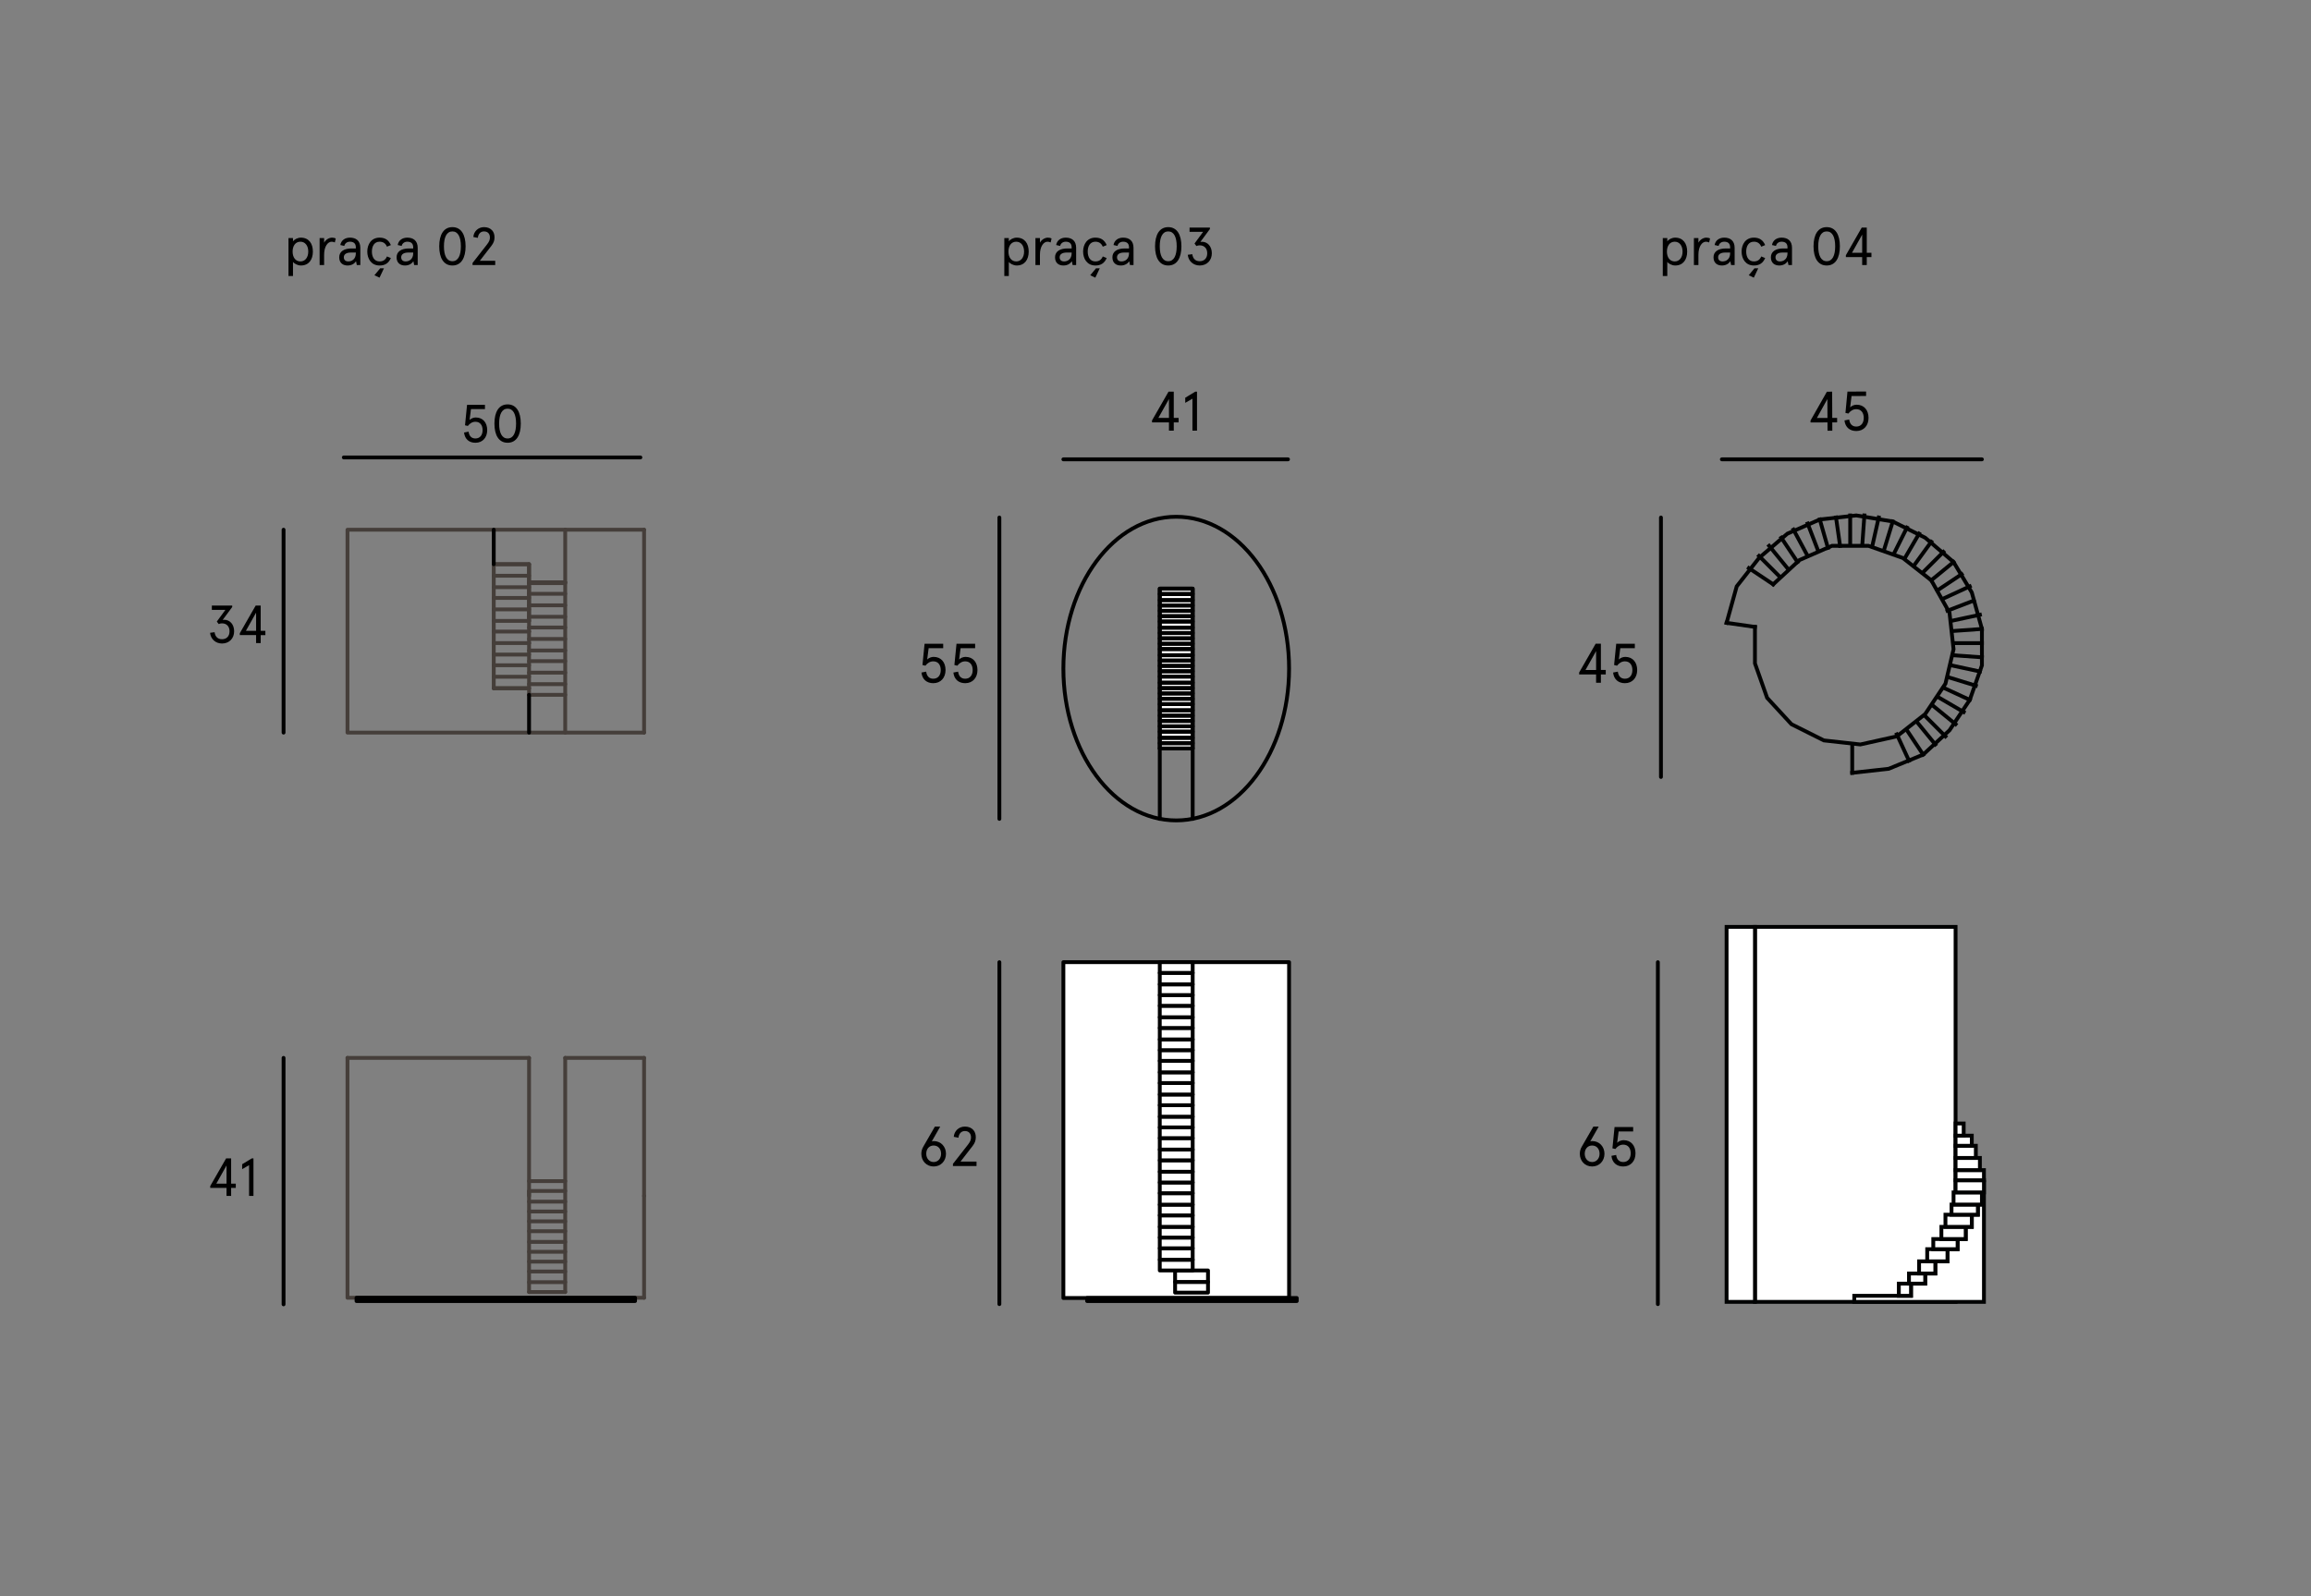 <?xml version="1.0" encoding="utf-8"?>
<!-- Generator: Adobe Illustrator 16.0.0, SVG Export Plug-In . SVG Version: 6.00 Build 0)  -->
<!DOCTYPE svg PUBLIC "-//W3C//DTD SVG 1.1//EN" "http://www.w3.org/Graphics/SVG/1.1/DTD/svg11.dtd">
<svg version="1.1" id="Camada_1" xmlns="http://www.w3.org/2000/svg" xmlns:xlink="http://www.w3.org/1999/xlink" x="0px" y="0px"
	 width="604px" height="417.334px" viewBox="0 0 604 417.334" enable-background="new 0 0 604 417.334" xml:space="preserve">
<rect x="0" y="0" width="604" height="417.334" fill="#808080" stroke="none"/>
<path fill="none" stroke="#000000" stroke-linecap="round" stroke-linejoin="round" d="M336.911,174.789
	c0,21.921-13.204,39.693-29.494,39.693c-16.289,0-29.495-17.772-29.495-39.693c0-21.922,13.206-39.693,29.495-39.693
	C323.707,135.096,336.911,152.867,336.911,174.789"/>
<line fill="none" stroke="#000000" stroke-linecap="round" stroke-linejoin="round" x1="311.718" y1="195.686" x2="311.718" y2="214.083"/>
<line fill="none" stroke="#000000" stroke-linecap="round" stroke-linejoin="round" x1="303.118" y1="195.686" x2="303.118" y2="214.083"/>
<polyline fill="#FFFFFF" points="311.718,195.686 311.718,153.892 303.118,153.892 303.118,195.686 311.718,195.686 "/>
<polyline fill="none" stroke="#000000" stroke-linecap="round" stroke-linejoin="round" points="311.718,195.686 311.718,153.892 
	303.118,153.892 303.118,195.686 311.718,195.686 "/>
<polyline fill="none" stroke="#000000" stroke-linecap="round" stroke-linejoin="round" points="311.718,195.686 311.718,194.286 
	303.118,194.286 303.118,195.686 311.718,195.686 "/>
<polyline fill="none" stroke="#000000" stroke-linecap="round" stroke-linejoin="round" points="311.718,194.286 311.718,192.886 
	303.118,192.886 303.118,194.286 311.718,194.286 "/>
<polyline fill="none" stroke="#000000" stroke-linecap="round" stroke-linejoin="round" points="311.718,192.886 311.718,191.285 
	303.118,191.285 303.118,192.886 311.718,192.886 "/>
<polyline fill="none" stroke="#000000" stroke-linecap="round" stroke-linejoin="round" points="311.718,191.285 311.718,189.886 
	303.118,189.886 303.118,191.285 311.718,191.285 "/>
<polyline fill="none" stroke="#000000" stroke-linecap="round" stroke-linejoin="round" points="311.718,189.886 311.718,188.486 
	303.118,188.486 303.118,189.886 311.718,189.886 "/>
<polyline fill="none" stroke="#000000" stroke-linecap="round" stroke-linejoin="round" points="311.718,188.486 311.718,187.088 
	303.118,187.088 303.118,188.486 311.718,188.486 "/>
<polyline fill="none" stroke="#000000" stroke-linecap="round" stroke-linejoin="round" points="311.718,187.088 311.718,185.688 
	303.118,185.688 303.118,187.088 311.718,187.088 "/>
<polyline fill="none" stroke="#000000" stroke-linecap="round" stroke-linejoin="round" points="311.718,185.688 311.718,184.088 
	303.118,184.088 303.118,185.688 311.718,185.688 "/>
<polyline fill="none" stroke="#000000" stroke-linecap="round" stroke-linejoin="round" points="311.718,184.088 311.718,182.686 
	303.118,182.686 303.118,184.088 311.718,184.088 "/>
<polyline fill="none" stroke="#000000" stroke-linecap="round" stroke-linejoin="round" points="311.718,182.686 311.718,181.288 
	303.118,181.288 303.118,182.686 311.718,182.686 "/>
<polyline fill="none" stroke="#000000" stroke-linecap="round" stroke-linejoin="round" points="311.718,181.288 311.718,179.889 
	303.118,179.889 303.118,181.288 311.718,181.288 "/>
<polyline fill="none" stroke="#000000" stroke-linecap="round" stroke-linejoin="round" points="311.718,179.889 311.718,178.487 
	303.118,178.487 303.118,179.889 311.718,179.889 "/>
<polyline fill="none" stroke="#000000" stroke-linecap="round" stroke-linejoin="round" points="311.718,178.487 311.718,176.89 
	303.118,176.89 303.118,178.487 311.718,178.487 "/>
<polyline fill="none" stroke="#000000" stroke-linecap="round" stroke-linejoin="round" points="311.718,176.89 311.718,175.49 
	303.118,175.49 303.118,176.89 311.718,176.89 "/>
<polyline fill="none" stroke="#000000" stroke-linecap="round" stroke-linejoin="round" points="311.718,175.49 311.718,174.088 
	303.118,174.088 303.118,175.49 311.718,175.49 "/>
<polyline fill="none" stroke="#000000" stroke-linecap="round" stroke-linejoin="round" points="311.718,174.088 311.718,172.69 
	303.118,172.69 303.118,174.088 311.718,174.088 "/>
<polyline fill="none" stroke="#000000" stroke-linecap="round" stroke-linejoin="round" points="311.718,172.69 311.718,171.289 
	303.118,171.289 303.118,172.69 311.718,172.69 "/>
<polyline fill="none" stroke="#000000" stroke-linecap="round" stroke-linejoin="round" points="311.718,171.289 311.718,169.689 
	303.118,169.689 303.118,171.289 311.718,171.289 "/>
<polyline fill="none" stroke="#000000" stroke-linecap="round" stroke-linejoin="round" points="311.718,169.689 311.718,168.292 
	303.118,168.292 303.118,169.689 311.718,169.689 "/>
<polyline fill="none" stroke="#000000" stroke-linecap="round" stroke-linejoin="round" points="311.718,168.292 311.718,166.89 
	303.118,166.89 303.118,168.292 311.718,168.292 "/>
<polyline fill="none" stroke="#000000" stroke-linecap="round" stroke-linejoin="round" points="311.718,166.89 311.718,165.49 
	303.118,165.49 303.118,166.89 311.718,166.89 "/>
<polyline fill="none" stroke="#000000" stroke-linecap="round" stroke-linejoin="round" points="311.718,165.49 311.718,164.091 
	303.118,164.091 303.118,165.49 311.718,165.49 "/>
<polyline fill="none" stroke="#000000" stroke-linecap="round" stroke-linejoin="round" points="311.718,164.091 311.718,162.491 
	303.118,162.491 303.118,164.091 311.718,164.091 "/>
<polyline fill="none" stroke="#000000" stroke-linecap="round" stroke-linejoin="round" points="311.718,162.491 311.718,161.091 
	303.118,161.091 303.118,162.491 311.718,162.491 "/>
<polyline fill="none" stroke="#000000" stroke-linecap="round" stroke-linejoin="round" points="311.718,161.091 311.718,159.692 
	303.118,159.692 303.118,161.091 311.718,161.091 "/>
<polyline fill="none" stroke="#000000" stroke-linecap="round" stroke-linejoin="round" points="311.718,159.692 311.718,158.292 
	303.118,158.292 303.118,159.692 311.718,159.692 "/>
<polyline fill="none" stroke="#000000" stroke-linecap="round" stroke-linejoin="round" points="311.718,158.292 311.718,156.891 
	303.118,156.891 303.118,158.292 311.718,158.292 "/>
<polyline fill="none" stroke="#000000" stroke-linecap="round" stroke-linejoin="round" points="311.718,156.891 311.718,155.292 
	303.118,155.292 303.118,156.891 311.718,156.891 "/>
<polyline fill="none" stroke="#000000" stroke-linecap="round" stroke-linejoin="round" points="311.718,155.292 311.718,153.892 
	303.118,153.892 303.118,155.292 311.718,155.292 "/>
<polyline fill="#FFFFFF" points="336.911,339.335 336.911,251.544 277.922,251.544 277.922,339.335 336.911,339.335 "/>
<polyline fill="none" stroke="#000000" stroke-linecap="round" stroke-linejoin="round" points="336.911,339.335 336.911,251.544 
	277.922,251.544 277.922,339.335 336.911,339.335 "/>
<polyline fill="#FFFFFF" points="315.722,337.936 315.722,335.136 307.122,335.136 307.122,337.936 315.722,337.936 "/>
<polyline fill="none" stroke="#000000" stroke-linecap="round" stroke-linejoin="round" points="315.722,337.936 315.722,335.136 
	307.122,335.136 307.122,337.936 315.722,337.936 "/>
<polyline fill="#FFFFFF" points="315.722,335.136 315.722,332.137 307.122,332.137 307.122,335.136 315.722,335.136 "/>
<polyline fill="none" stroke="#000000" stroke-linecap="round" stroke-linejoin="round" points="315.722,335.136 315.722,332.137 
	307.122,332.137 307.122,335.136 315.722,335.136 "/>
<polyline fill="#FFFFFF" points="311.718,332.137 311.718,329.335 303.118,329.335 303.118,332.137 311.718,332.137 "/>
<polyline fill="none" stroke="#000000" stroke-linecap="round" stroke-linejoin="round" points="311.718,332.137 311.718,329.335 
	303.118,329.335 303.118,332.137 311.718,332.137 "/>
<polyline fill="#FFFFFF" points="311.718,329.335 311.718,326.335 303.118,326.335 303.118,329.335 311.718,329.335 "/>
<polyline fill="none" stroke="#000000" stroke-linecap="round" stroke-linejoin="round" points="311.718,329.335 311.718,326.335 
	303.118,326.335 303.118,329.335 311.718,329.335 "/>
<polyline fill="#FFFFFF" points="311.718,326.335 311.718,323.533 303.118,323.533 303.118,326.335 311.718,326.335 "/>
<polyline fill="none" stroke="#000000" stroke-linecap="round" stroke-linejoin="round" points="311.718,326.335 311.718,323.533 
	303.118,323.533 303.118,326.335 311.718,326.335 "/>
<polyline fill="#FFFFFF" points="311.718,323.533 311.718,320.731 303.118,320.731 303.118,323.533 311.718,323.533 "/>
<polyline fill="none" stroke="#000000" stroke-linecap="round" stroke-linejoin="round" points="311.718,323.533 311.718,320.731 
	303.118,320.731 303.118,323.533 311.718,323.533 "/>
<polyline fill="#FFFFFF" points="311.718,320.731 311.718,317.732 303.118,317.732 303.118,320.731 311.718,320.731 "/>
<polyline fill="none" stroke="#000000" stroke-linecap="round" stroke-linejoin="round" points="311.718,320.731 311.718,317.732 
	303.118,317.732 303.118,320.731 311.718,320.731 "/>
<polyline fill="#FFFFFF" points="311.718,317.732 311.718,314.934 303.118,314.934 303.118,317.732 311.718,317.732 "/>
<polyline fill="none" stroke="#000000" stroke-linecap="round" stroke-linejoin="round" points="311.718,317.732 311.718,314.934 
	303.118,314.934 303.118,317.732 311.718,317.732 "/>
<polyline fill="#FFFFFF" points="311.718,314.934 311.718,311.935 303.118,311.935 303.118,314.934 311.718,314.934 "/>
<polyline fill="none" stroke="#000000" stroke-linecap="round" stroke-linejoin="round" points="311.718,314.934 311.718,311.935 
	303.118,311.935 303.118,314.934 311.718,314.934 "/>
<polyline fill="#FFFFFF" points="311.718,311.935 311.718,309.133 303.118,309.133 303.118,311.935 311.718,311.935 "/>
<polyline fill="none" stroke="#000000" stroke-linecap="round" stroke-linejoin="round" points="311.718,311.935 311.718,309.133 
	303.118,309.133 303.118,311.935 311.718,311.935 "/>
<polyline fill="#FFFFFF" points="311.718,309.133 311.718,306.336 303.118,306.336 303.118,309.133 311.718,309.133 "/>
<polyline fill="none" stroke="#000000" stroke-linecap="round" stroke-linejoin="round" points="311.718,309.133 311.718,306.336 
	303.118,306.336 303.118,309.133 311.718,309.133 "/>
<polyline fill="#FFFFFF" points="311.718,306.336 311.718,303.335 303.118,303.335 303.118,306.336 311.718,306.336 "/>
<polyline fill="none" stroke="#000000" stroke-linecap="round" stroke-linejoin="round" points="311.718,306.336 311.718,303.335 
	303.118,303.335 303.118,306.336 311.718,306.336 "/>
<polyline fill="#FFFFFF" points="311.718,303.335 311.718,300.535 303.118,300.535 303.118,303.335 311.718,303.335 "/>
<polyline fill="none" stroke="#000000" stroke-linecap="round" stroke-linejoin="round" points="311.718,303.335 311.718,300.535 
	303.118,300.535 303.118,303.335 311.718,303.335 "/>
<polyline fill="#FFFFFF" points="311.718,300.535 311.718,297.535 303.118,297.535 303.118,300.535 311.718,300.535 "/>
<polyline fill="none" stroke="#000000" stroke-linecap="round" stroke-linejoin="round" points="311.718,300.535 311.718,297.535 
	303.118,297.535 303.118,300.535 311.718,300.535 "/>
<polyline fill="#FFFFFF" points="311.718,297.535 311.718,294.737 303.118,294.737 303.118,297.535 311.718,297.535 "/>
<polyline fill="none" stroke="#000000" stroke-linecap="round" stroke-linejoin="round" points="311.718,297.535 311.718,294.737 
	303.118,294.737 303.118,297.535 311.718,297.535 "/>
<polyline fill="#FFFFFF" points="311.718,294.737 311.718,291.936 303.118,291.936 303.118,294.737 311.718,294.737 "/>
<polyline fill="none" stroke="#000000" stroke-linecap="round" stroke-linejoin="round" points="311.718,294.737 311.718,291.936 
	303.118,291.936 303.118,294.737 311.718,294.737 "/>
<polyline fill="#FFFFFF" points="311.718,291.936 311.718,288.937 303.118,288.937 303.118,291.936 311.718,291.936 "/>
<polyline fill="none" stroke="#000000" stroke-linecap="round" stroke-linejoin="round" points="311.718,291.936 311.718,288.937 
	303.118,288.937 303.118,291.936 311.718,291.936 "/>
<polyline fill="#FFFFFF" points="311.718,288.937 311.718,286.138 303.118,286.138 303.118,288.937 311.718,288.937 "/>
<polyline fill="none" stroke="#000000" stroke-linecap="round" stroke-linejoin="round" points="311.718,288.937 311.718,286.138 
	303.118,286.138 303.118,288.937 311.718,288.937 "/>
<polyline fill="#FFFFFF" points="311.718,286.138 311.718,283.139 303.118,283.139 303.118,286.138 311.718,286.138 "/>
<polyline fill="none" stroke="#000000" stroke-linecap="round" stroke-linejoin="round" points="311.718,286.138 311.718,283.139 
	303.118,283.139 303.118,286.138 311.718,286.138 "/>
<polyline fill="#FFFFFF" points="311.718,283.139 311.718,280.338 303.118,280.338 303.118,283.139 311.718,283.139 "/>
<polyline fill="none" stroke="#000000" stroke-linecap="round" stroke-linejoin="round" points="311.718,283.139 311.718,280.338 
	303.118,280.338 303.118,283.139 311.718,283.139 "/>
<polyline fill="#FFFFFF" points="311.718,280.338 311.718,277.339 303.118,277.339 303.118,280.338 311.718,280.338 "/>
<polyline fill="none" stroke="#000000" stroke-linecap="round" stroke-linejoin="round" points="311.718,280.338 311.718,277.339 
	303.118,277.339 303.118,280.338 311.718,280.338 "/>
<polyline fill="#FFFFFF" points="311.718,277.339 311.718,274.539 303.118,274.539 303.118,277.339 311.718,277.339 "/>
<polyline fill="none" stroke="#000000" stroke-linecap="round" stroke-linejoin="round" points="311.718,277.339 311.718,274.539 
	303.118,274.539 303.118,277.339 311.718,277.339 "/>
<polyline fill="#FFFFFF" points="311.718,274.539 311.718,271.739 303.118,271.739 303.118,274.539 311.718,274.539 "/>
<polyline fill="none" stroke="#000000" stroke-linecap="round" stroke-linejoin="round" points="311.718,274.539 311.718,271.739 
	303.118,271.739 303.118,274.539 311.718,274.539 "/>
<polyline fill="#FFFFFF" points="311.718,271.739 311.718,268.741 303.118,268.741 303.118,271.739 311.718,271.739 "/>
<polyline fill="none" stroke="#000000" stroke-linecap="round" stroke-linejoin="round" points="311.718,271.739 311.718,268.741 
	303.118,268.741 303.118,271.739 311.718,271.739 "/>
<polyline fill="#FFFFFF" points="311.718,268.741 311.718,265.942 303.118,265.942 303.118,268.741 311.718,268.741 "/>
<polyline fill="none" stroke="#000000" stroke-linecap="round" stroke-linejoin="round" points="311.718,268.741 311.718,265.942 
	303.118,265.942 303.118,268.741 311.718,268.741 "/>
<polyline fill="#FFFFFF" points="311.718,265.942 311.718,262.942 303.118,262.942 303.118,265.942 311.718,265.942 "/>
<polyline fill="none" stroke="#000000" stroke-linecap="round" stroke-linejoin="round" points="311.718,265.942 311.718,262.942 
	303.118,262.942 303.118,265.942 311.718,265.942 "/>
<polyline fill="#FFFFFF" points="311.718,262.942 311.718,260.142 303.118,260.142 303.118,262.942 311.718,262.942 "/>
<polyline fill="none" stroke="#000000" stroke-linecap="round" stroke-linejoin="round" points="311.718,262.942 311.718,260.142 
	303.118,260.142 303.118,262.942 311.718,262.942 "/>
<polyline fill="#FFFFFF" points="311.718,260.142 311.718,257.34 303.118,257.34 303.118,260.142 311.718,260.142 "/>
<polyline fill="none" stroke="#000000" stroke-linecap="round" stroke-linejoin="round" points="311.718,260.142 311.718,257.34 
	303.118,257.34 303.118,260.142 311.718,260.142 "/>
<polyline fill="#FFFFFF" points="311.718,257.34 311.718,254.343 303.118,254.343 303.118,257.34 311.718,257.34 "/>
<polyline fill="none" stroke="#000000" stroke-linecap="round" stroke-linejoin="round" points="311.718,257.34 311.718,254.343 
	303.118,254.343 303.118,257.34 311.718,257.34 "/>
<polyline fill="#FFFFFF" points="311.718,254.343 311.718,251.544 303.118,251.544 303.118,254.343 311.718,254.343 "/>
<polyline fill="none" stroke="#000000" stroke-linecap="round" stroke-linejoin="round" points="311.718,254.343 311.718,251.544 
	303.118,251.544 303.118,254.343 311.718,254.343 "/>
<polyline fill="#FFFFFF" points="338.917,340.135 338.917,339.335 284.126,339.335 284.126,340.135 338.917,340.135 "/>
<polyline fill="none" stroke="#000000" stroke-linecap="round" stroke-linejoin="round" points="338.917,340.135 338.917,339.335 
	284.126,339.335 284.126,340.135 338.917,340.135 "/>
<line fill="none" stroke="#453E3A" stroke-linecap="round" stroke-linejoin="round" x1="129.042" y1="179.93" x2="129.042" y2="147.505"/>
<polyline fill="none" stroke="#453E3A" stroke-linecap="round" stroke-linejoin="round" points="138.274,150.512 138.274,147.505 
	129.042,147.505 "/>
<polyline fill="none" stroke="#453E3A" stroke-linecap="round" stroke-linejoin="round" points="138.274,153.518 138.274,150.512 
	129.042,150.512 "/>
<polyline fill="none" stroke="#453E3A" stroke-linecap="round" stroke-linejoin="round" points="138.274,156.31 138.274,153.518 
	129.042,153.518 "/>
<polyline fill="none" stroke="#453E3A" stroke-linecap="round" stroke-linejoin="round" points="138.274,159.315 138.274,156.31 
	129.042,156.31 "/>
<polyline fill="none" stroke="#453E3A" stroke-linecap="round" stroke-linejoin="round" points="138.274,162.323 138.274,159.315 
	129.042,159.315 "/>
<line fill="none" stroke="#453E3A" stroke-linecap="round" stroke-linejoin="round" x1="147.722" y1="138.485" x2="129.042" y2="138.485"/>
<line fill="none" stroke="#453E3A" stroke-linecap="round" stroke-linejoin="round" x1="138.274" y1="168.121" x2="138.274" y2="165.114"/>
<line fill="none" stroke="#453E3A" stroke-linecap="round" stroke-linejoin="round" x1="138.274" y1="165.114" x2="129.042" y2="165.114"/>
<polyline fill="none" stroke="#453E3A" stroke-linecap="round" stroke-linejoin="round" points="138.274,165.114 138.274,162.323 
	129.042,162.323 "/>
<line fill="none" stroke="#453E3A" stroke-linecap="round" stroke-linejoin="round" x1="129.042" y1="168.121" x2="138.274" y2="168.121"/>
<line fill="none" stroke="#453E3A" stroke-linecap="round" stroke-linejoin="round" x1="129.042" y1="171.125" x2="138.274" y2="171.125"/>
<line fill="none" stroke="#453E3A" stroke-linecap="round" stroke-linejoin="round" x1="129.042" y1="173.916" x2="138.274" y2="173.916"/>
<line fill="none" stroke="#453E3A" stroke-linecap="round" stroke-linejoin="round" x1="138.274" y1="176.923" x2="129.042" y2="176.923"/>
<line fill="none" stroke="#453E3A" stroke-linecap="round" stroke-linejoin="round" x1="138.274" y1="179.93" x2="129.042" y2="179.93"/>
<line fill="none" stroke="#453E3A" stroke-linecap="round" stroke-linejoin="round" x1="138.274" y1="147.505" x2="129.042" y2="147.505"/>
<line fill="none" stroke="#453E3A" stroke-linecap="round" stroke-linejoin="round" x1="147.722" y1="152.445" x2="138.274" y2="152.445"/>
<polyline fill="none" stroke="#453E3A" stroke-linecap="round" stroke-linejoin="round" points="138.274,181.647 138.274,179.93 
	129.042,179.93 "/>
<polyline fill="none" stroke="#453E3A" stroke-linecap="round" stroke-linejoin="round" points="129.042,138.485 90.819,138.485 
	90.819,191.525 138.274,191.525 "/>
<line fill="none" stroke="#453E3A" stroke-linecap="round" stroke-linejoin="round" x1="138.274" y1="168.121" x2="138.274" y2="179.93"/>
<line fill="none" stroke="#453E3A" stroke-linecap="round" stroke-linejoin="round" x1="138.274" y1="147.505" x2="138.274" y2="162.323"/>
<line fill="none" stroke="#453E3A" stroke-linecap="round" stroke-linejoin="round" x1="147.722" y1="138.485" x2="168.338" y2="138.485"/>
<polyline fill="none" stroke="#453E3A" stroke-linecap="round" stroke-linejoin="round" points="168.338,191.525 147.722,191.525 
	147.722,152.229 "/>
<line fill="none" stroke="#453E3A" stroke-linecap="round" stroke-linejoin="round" x1="147.722" y1="152.229" x2="147.722" y2="138.485"/>
<line fill="none" stroke="#453E3A" stroke-linecap="round" stroke-linejoin="round" x1="168.338" y1="138.485" x2="168.338" y2="191.525"/>
<line fill="none" stroke="#453E3A" stroke-linecap="round" stroke-linejoin="round" x1="138.274" y1="191.525" x2="147.722" y2="191.525"/>
<line fill="none" stroke="#453E3A" stroke-linecap="round" stroke-linejoin="round" x1="138.274" y1="152.229" x2="147.722" y2="152.229"/>
<line fill="none" stroke="#453E3A" stroke-linecap="round" stroke-linejoin="round" x1="138.274" y1="155.236" x2="147.722" y2="155.236"/>
<line fill="none" stroke="#453E3A" stroke-linecap="round" stroke-linejoin="round" x1="138.274" y1="158.243" x2="147.722" y2="158.243"/>
<line fill="none" stroke="#453E3A" stroke-linecap="round" stroke-linejoin="round" x1="138.274" y1="161.249" x2="147.722" y2="161.249"/>
<line fill="none" stroke="#453E3A" stroke-linecap="round" stroke-linejoin="round" x1="138.274" y1="164.04" x2="147.722" y2="164.04"/>
<line fill="none" stroke="#453E3A" stroke-linecap="round" stroke-linejoin="round" x1="138.274" y1="167.046" x2="147.722" y2="167.046"/>
<line fill="none" stroke="#453E3A" stroke-linecap="round" stroke-linejoin="round" x1="138.274" y1="170.053" x2="147.722" y2="170.053"/>
<line fill="none" stroke="#453E3A" stroke-linecap="round" stroke-linejoin="round" x1="138.274" y1="172.845" x2="147.722" y2="172.845"/>
<line fill="none" stroke="#453E3A" stroke-linecap="round" stroke-linejoin="round" x1="138.274" y1="175.849" x2="147.722" y2="175.849"/>
<line fill="none" stroke="#453E3A" stroke-linecap="round" stroke-linejoin="round" x1="138.274" y1="178.856" x2="147.722" y2="178.856"/>
<line fill="none" stroke="#453E3A" stroke-linecap="round" stroke-linejoin="round" x1="138.274" y1="181.647" x2="147.722" y2="181.647"/>
<line fill="none" stroke="#453E3A" stroke-linecap="round" stroke-linejoin="round" x1="138.274" y1="311.568" x2="138.274" y2="337.773"/>
<line fill="none" stroke="#453E3A" stroke-linecap="round" stroke-linejoin="round" x1="138.274" y1="337.773" x2="147.722" y2="337.773"/>
<line fill="none" stroke="#453E3A" stroke-linecap="round" stroke-linejoin="round" x1="147.722" y1="335.195" x2="138.274" y2="335.195"/>
<line fill="none" stroke="#453E3A" stroke-linecap="round" stroke-linejoin="round" x1="147.722" y1="332.404" x2="138.274" y2="332.404"/>
<line fill="none" stroke="#453E3A" stroke-linecap="round" stroke-linejoin="round" x1="147.722" y1="329.826" x2="138.274" y2="329.826"/>
<line fill="none" stroke="#453E3A" stroke-linecap="round" stroke-linejoin="round" x1="147.722" y1="327.248" x2="138.274" y2="327.248"/>
<line fill="none" stroke="#453E3A" stroke-linecap="round" stroke-linejoin="round" x1="147.722" y1="324.671" x2="138.274" y2="324.671"/>
<line fill="none" stroke="#453E3A" stroke-linecap="round" stroke-linejoin="round" x1="147.722" y1="321.878" x2="138.274" y2="321.878"/>
<line fill="none" stroke="#453E3A" stroke-linecap="round" stroke-linejoin="round" x1="147.722" y1="319.299" x2="138.274" y2="319.299"/>
<line fill="none" stroke="#453E3A" stroke-linecap="round" stroke-linejoin="round" x1="147.722" y1="316.722" x2="138.274" y2="316.722"/>
<line fill="none" stroke="#453E3A" stroke-linecap="round" stroke-linejoin="round" x1="147.722" y1="314.146" x2="138.274" y2="314.146"/>
<line fill="none" stroke="#453E3A" stroke-linecap="round" stroke-linejoin="round" x1="147.722" y1="311.355" x2="138.274" y2="311.355"/>
<line fill="none" stroke="#453E3A" stroke-linecap="round" stroke-linejoin="round" x1="147.722" y1="308.777" x2="138.274" y2="308.777"/>
<line fill="none" stroke="#453E3A" stroke-linecap="round" stroke-linejoin="round" x1="138.274" y1="339.277" x2="147.722" y2="339.277"/>
<line fill="none" stroke="#453E3A" stroke-linecap="round" stroke-linejoin="round" x1="168.338" y1="312.643" x2="168.338" y2="339.277"/>
<line fill="none" stroke="#453E3A" stroke-linecap="round" stroke-linejoin="round" x1="147.722" y1="337.773" x2="147.722" y2="276.568"/>
<line fill="none" stroke="#453E3A" stroke-linecap="round" stroke-linejoin="round" x1="168.338" y1="276.568" x2="147.722" y2="276.568"/>
<polyline fill="none" stroke="#453E3A" stroke-linecap="round" stroke-linejoin="round" points="90.819,276.568 90.819,339.277 
	138.274,339.277 "/>
<line fill="none" stroke="#453E3A" stroke-linecap="round" stroke-linejoin="round" x1="138.274" y1="312.643" x2="138.274" y2="276.568"/>
<line fill="none" stroke="#453E3A" stroke-linecap="round" stroke-linejoin="round" x1="138.274" y1="276.568" x2="90.819" y2="276.568"/>
<line fill="none" stroke="#453E3A" stroke-linecap="round" stroke-linejoin="round" x1="147.722" y1="339.277" x2="168.338" y2="339.277"/>
<line fill="none" stroke="#453E3A" stroke-linecap="round" stroke-linejoin="round" x1="168.338" y1="312.643" x2="168.338" y2="276.568"/>
<line fill="none" stroke="#000000" stroke-linecap="round" stroke-linejoin="round" x1="138.274" y1="181.647" x2="138.274" y2="191.525"/>
<line fill="none" stroke="#000000" stroke-linecap="round" stroke-linejoin="round" x1="129.042" y1="147.505" x2="129.042" y2="138.485"/>
<polyline fill="none" stroke="#000000" stroke-linecap="round" stroke-linejoin="round" points="165.975,340.135 165.975,339.277 
	93.181,339.277 93.181,340.135 165.975,340.135 "/>
<line fill="none" stroke="#000000" stroke-linecap="round" stroke-linejoin="round" x1="74.111" y1="191.525" x2="74.111" y2="138.485"/>
<line fill="none" stroke="#000000" stroke-linecap="round" stroke-linejoin="round" x1="74.111" y1="340.994" x2="74.111" y2="276.568"/>
<line fill="none" stroke="#000000" stroke-linecap="round" stroke-linejoin="round" x1="167.372" y1="119.59" x2="89.854" y2="119.59"/>
<line fill="none" stroke="#000000" stroke-linecap="round" stroke-linejoin="round" x1="261.196" y1="214.083" x2="261.196" y2="135.297"/>
<line fill="none" stroke="#000000" stroke-linecap="round" stroke-linejoin="round" x1="261.196" y1="340.935" x2="261.196" y2="251.544"/>
<line fill="none" stroke="#000000" stroke-linecap="round" stroke-linejoin="round" x1="336.629" y1="120.084" x2="277.922" y2="120.084"/>
<g>
	<path d="M122.475,112.851c0.14,1.177,0.799,1.779,1.779,1.779c1.19,0,1.877-0.882,1.877-2.185s-0.673-2.185-1.877-2.185
		c-0.827,0-1.499,0.462-1.976,1.093l-0.742-0.168l0.532-5.351h4.679v1.121h-3.656l-0.364,2.843c0.364-0.378,0.995-0.658,1.611-0.658
		c1.891,0,2.997,1.373,2.997,3.306s-1.19,3.306-3.081,3.306c-1.569,0-2.773-0.883-2.97-2.676L122.475,112.851z"/>
	<path d="M136.113,110.735c0,3.054-1.163,5.015-3.446,5.015s-3.445-1.961-3.445-5.015c0-3.053,1.162-5.015,3.445-5.015
		S136.113,107.682,136.113,110.735z M130.454,110.735c0,2.396,0.714,3.894,2.213,3.894s2.214-1.499,2.214-3.894
		c0-2.395-0.715-3.894-2.214-3.894S130.454,108.34,130.454,110.735z"/>
</g>
<g>
	<path d="M305.521,110.421h-4.43v-0.511l4.313-7.519h1.37v6.863h1.268v1.166h-1.268v2.171h-1.254V110.421z M305.521,109.255v-4.94
		l-2.769,4.94H305.521z"/>
	<path d="M312.847,102.392v10.2h-1.195v-8.364l-1.88,1.093v-1.341l2.623-1.588H312.847z"/>
</g>
<g>
	<path d="M242.068,175.589c0.146,1.224,0.831,1.851,1.851,1.851c1.239,0,1.953-0.918,1.953-2.273s-0.699-2.273-1.953-2.273
		c-0.859,0-1.559,0.48-2.055,1.137l-0.771-0.175l0.554-5.566h4.866v1.165h-3.803l-0.379,2.959c0.379-0.394,1.034-0.686,1.676-0.686
		c1.967,0,3.118,1.429,3.118,3.439s-1.238,3.438-3.206,3.438c-1.632,0-2.885-0.918-3.089-2.783L242.068,175.589z"/>
	<path d="M250.414,175.589c0.146,1.224,0.831,1.851,1.851,1.851c1.239,0,1.953-0.918,1.953-2.273s-0.699-2.273-1.953-2.273
		c-0.859,0-1.559,0.48-2.055,1.137l-0.771-0.175l0.554-5.566h4.866v1.165h-3.803l-0.379,2.959c0.379-0.394,1.034-0.686,1.676-0.686
		c1.967,0,3.118,1.429,3.118,3.439s-1.238,3.438-3.206,3.438c-1.632,0-2.885-0.918-3.089-2.783L250.414,175.589z"/>
</g>
<g>
	<path d="M247.242,301.631c0,1.865-1.326,3.322-3.221,3.322s-3.221-1.457-3.221-3.322c0-0.699,0.189-1.312,0.524-1.88l3.017-5.231
		h1.399l-2.216,3.891c0.161-0.072,0.364-0.102,0.496-0.102C245.916,298.309,247.242,299.766,247.242,301.631z M242.083,301.631
		c0,1.253,0.816,2.157,1.938,2.157s1.938-0.904,1.938-2.157c0-1.326-0.815-2.156-1.938-2.156S242.083,300.305,242.083,301.631z"/>
	<path d="M249.06,304.269l3.892-4.983c0.641-0.831,0.83-1.297,0.83-1.938c0-0.495-0.131-0.874-0.379-1.166
		c-0.263-0.306-0.655-0.495-1.224-0.495c-0.977,0-1.574,0.729-1.676,1.749l-1.225-0.233c0.103-1.501,1.312-2.682,2.9-2.682
		c1.005,0,1.733,0.35,2.215,0.89c0.437,0.495,0.641,1.136,0.641,1.938c0,0.86-0.291,1.53-0.815,2.215l-3.177,4.109h4.182v1.166
		h-6.164V304.269z"/>
</g>
<line fill="none" stroke="#000000" stroke-linecap="round" stroke-linejoin="round" x1="434.105" y1="203.12" x2="434.105" y2="135.297"/>
<line fill="none" stroke="#000000" stroke-linecap="round" stroke-linejoin="round" x1="433.297" y1="340.935" x2="433.297" y2="251.544"/>
<line fill="none" stroke="#000000" stroke-linecap="round" stroke-linejoin="round" x1="517.993" y1="120.084" x2="450.022" y2="120.084"/>
<g>
	<path d="M477.629,110.43l-4.43,0.021l-0.002-0.511l4.279-7.539l1.37-0.006l0.031,6.863l1.268-0.006l0.005,1.166l-1.268,0.006
		l0.01,2.171l-1.254,0.005L477.629,110.43z M477.624,109.264l-0.022-4.94l-2.746,4.953L477.624,109.264z"/>
	<path d="M483.306,109.675c0.151,1.223,0.84,1.847,1.859,1.842c1.239-0.005,1.948-0.927,1.942-2.282s-0.71-2.27-1.964-2.265
		c-0.859,0.004-1.556,0.488-2.049,1.146l-0.772-0.171l0.528-5.569l4.866-0.022l0.005,1.165l-3.803,0.017l-0.365,2.961
		c0.377-0.396,1.031-0.69,1.673-0.693c1.967-0.009,3.125,1.415,3.134,3.425s-1.223,3.444-3.19,3.453
		c-1.632,0.007-2.889-0.905-3.102-2.769L483.306,109.675z"/>
</g>
<g>
	<path d="M417.155,176.318h-4.43v-0.511l4.313-7.519h1.37v6.863h1.268v1.166h-1.268v2.171h-1.254V176.318z M417.155,175.152v-4.94
		l-2.769,4.94H417.155z"/>
	<path d="M422.835,175.589c0.146,1.224,0.831,1.851,1.851,1.851c1.239,0,1.953-0.918,1.953-2.273s-0.699-2.273-1.953-2.273
		c-0.859,0-1.559,0.48-2.055,1.137l-0.772-0.175l0.555-5.566h4.866v1.165h-3.803l-0.379,2.959c0.379-0.394,1.034-0.686,1.676-0.686
		c1.967,0,3.118,1.429,3.118,3.439s-1.238,3.438-3.206,3.438c-1.632,0-2.885-0.918-3.089-2.783L422.835,175.589z"/>
</g>
<g>
	<path d="M419.342,301.631c0,1.865-1.326,3.322-3.221,3.322s-3.221-1.457-3.221-3.322c0-0.699,0.189-1.312,0.524-1.88l3.017-5.231
		h1.399l-2.216,3.891c0.161-0.072,0.364-0.102,0.496-0.102C418.016,298.309,419.342,299.766,419.342,301.631z M414.183,301.631
		c0,1.253,0.816,2.157,1.938,2.157s1.938-0.904,1.938-2.157c0-1.326-0.815-2.156-1.938-2.156S414.183,300.305,414.183,301.631z"/>
	<path d="M422.397,301.938c0.146,1.224,0.831,1.851,1.851,1.851c1.239,0,1.953-0.918,1.953-2.273s-0.699-2.273-1.953-2.273
		c-0.859,0-1.559,0.48-2.055,1.137l-0.772-0.175l0.555-5.566h4.866v1.165h-3.803l-0.379,2.959c0.379-0.394,1.034-0.686,1.676-0.686
		c1.967,0,3.118,1.429,3.118,3.439s-1.238,3.438-3.206,3.438c-1.632,0-2.885-0.918-3.089-2.783L422.397,301.938z"/>
</g>
<g>
	<path d="M78.636,69.41c-0.896,0-1.821-0.546-2.06-0.953v3.698H75.4v-9.917h1.176v0.868c0.337-0.518,1.205-0.98,2.06-0.98
		c2.073,0,3.138,1.527,3.138,3.642S80.709,69.41,78.636,69.41z M78.523,63.19c-1.288,0-2.045,1.064-2.045,2.578
		c0,1.513,0.757,2.577,2.045,2.577c1.247,0,2.045-1.064,2.045-2.577C80.568,64.255,79.771,63.19,78.523,63.19z"/>
	<path d="M87.512,63.387c-0.252-0.126-0.532-0.196-0.826-0.196c-0.967,0-1.975,1.135-1.975,3.432v2.675h-1.177v-7.06h1.177v1.205
		c0.42-0.785,1.288-1.317,2.072-1.317c0.393,0,0.757,0.098,0.967,0.21L87.512,63.387z"/>
	<path d="M94.178,69.298h-0.925l-0.196-0.995c-0.448,0.645-1.162,1.107-2.213,1.107c-1.177,0-2.186-0.63-2.186-2.144
		c0-1.513,1.261-2.311,3.194-2.311h1.148v-0.308c0-1.093-0.687-1.457-1.541-1.457c-0.729,0-1.316,0.406-1.471,1.107l-1.037-0.238
		c0.196-1.191,1.177-1.933,2.508-1.933c1.555,0,2.718,0.784,2.718,2.662V69.298z M91.025,68.345c0.911,0,1.976-0.56,1.976-2.157
		V66.02H91.74c-1.205,0-1.877,0.448-1.877,1.247C89.863,67.939,90.283,68.345,91.025,68.345z"/>
	<path d="M102.157,67.463c-0.574,1.317-1.499,1.947-2.956,1.947c-2.157,0-3.207-1.751-3.207-3.642s1.05-3.642,3.207-3.642
		c1.457,0,2.382,0.63,2.956,1.947l-1.022,0.42c-0.364-0.854-0.967-1.303-1.934-1.303c-1.372,0-2.003,1.163-2.003,2.578
		c0,1.415,0.631,2.577,2.003,2.577c0.967,0,1.569-0.448,1.934-1.303L102.157,67.463z M99.188,72.59l-1.331-0.63l1.513-1.821h0.98
		L99.188,72.59z"/>
	<path d="M109.171,69.298h-0.925l-0.196-0.995c-0.448,0.645-1.162,1.107-2.213,1.107c-1.177,0-2.186-0.63-2.186-2.144
		c0-1.513,1.261-2.311,3.194-2.311h1.148v-0.308c0-1.093-0.687-1.457-1.541-1.457c-0.729,0-1.316,0.406-1.471,1.107l-1.037-0.238
		c0.196-1.191,1.177-1.933,2.508-1.933c1.555,0,2.718,0.784,2.718,2.662V69.298z M106.019,68.345c0.911,0,1.976-0.56,1.976-2.157
		V66.02h-1.261c-1.205,0-1.877,0.448-1.877,1.247C104.856,67.939,105.276,68.345,106.019,68.345z"/>
	<path d="M121.688,64.395c0,3.054-1.163,5.015-3.446,5.015s-3.445-1.961-3.445-5.015c0-3.053,1.162-5.015,3.445-5.015
		S121.688,61.342,121.688,64.395z M116.028,64.395c0,2.396,0.714,3.894,2.213,3.894s2.214-1.499,2.214-3.894
		c0-2.395-0.715-3.894-2.214-3.894S116.028,62,116.028,64.395z"/>
	<path d="M123.504,68.751l3.74-4.791c0.616-0.798,0.798-1.247,0.798-1.863c0-0.477-0.126-0.841-0.364-1.121
		c-0.252-0.294-0.63-0.477-1.177-0.477c-0.938,0-1.513,0.701-1.61,1.681l-1.177-0.224c0.098-1.443,1.261-2.578,2.787-2.578
		c0.967,0,1.667,0.336,2.13,0.854c0.42,0.477,0.616,1.093,0.616,1.863c0,0.826-0.28,1.471-0.785,2.129l-3.054,3.95h4.021v1.121
		h-5.925V68.751z"/>
</g>
<g>
	<path d="M265.722,69.41c-0.896,0-1.821-0.546-2.06-0.953v3.698h-1.176v-9.917h1.176v0.868c0.337-0.518,1.205-0.98,2.06-0.98
		c2.073,0,3.138,1.527,3.138,3.642S267.795,69.41,265.722,69.41z M265.609,63.19c-1.288,0-2.045,1.064-2.045,2.578
		c0,1.513,0.757,2.577,2.045,2.577c1.247,0,2.045-1.064,2.045-2.577C267.654,64.255,266.856,63.19,265.609,63.19z"/>
	<path d="M274.598,63.387c-0.252-0.126-0.532-0.196-0.826-0.196c-0.967,0-1.975,1.135-1.975,3.432v2.675h-1.177v-7.06h1.177v1.205
		c0.42-0.785,1.288-1.317,2.072-1.317c0.393,0,0.757,0.098,0.967,0.21L274.598,63.387z"/>
	<path d="M281.264,69.298h-0.925l-0.196-0.995c-0.448,0.645-1.162,1.107-2.213,1.107c-1.177,0-2.186-0.63-2.186-2.144
		c0-1.513,1.261-2.311,3.194-2.311h1.148v-0.308c0-1.093-0.687-1.457-1.541-1.457c-0.729,0-1.316,0.406-1.471,1.107l-1.037-0.238
		c0.196-1.191,1.177-1.933,2.508-1.933c1.555,0,2.718,0.784,2.718,2.662V69.298z M278.111,68.345c0.911,0,1.976-0.56,1.976-2.157
		V66.02h-1.261c-1.205,0-1.877,0.448-1.877,1.247C276.949,67.939,277.369,68.345,278.111,68.345z"/>
	<path d="M289.243,67.463c-0.574,1.317-1.499,1.947-2.956,1.947c-2.157,0-3.207-1.751-3.207-3.642s1.05-3.642,3.207-3.642
		c1.457,0,2.382,0.63,2.956,1.947l-1.022,0.42c-0.364-0.854-0.967-1.303-1.934-1.303c-1.372,0-2.003,1.163-2.003,2.578
		c0,1.415,0.631,2.577,2.003,2.577c0.967,0,1.569-0.448,1.934-1.303L289.243,67.463z M286.273,72.59l-1.331-0.63l1.513-1.821h0.98
		L286.273,72.59z"/>
	<path d="M296.257,69.298h-0.925l-0.196-0.995c-0.448,0.645-1.162,1.107-2.213,1.107c-1.177,0-2.186-0.63-2.186-2.144
		c0-1.513,1.261-2.311,3.194-2.311h1.148v-0.308c0-1.093-0.687-1.457-1.541-1.457c-0.729,0-1.316,0.406-1.471,1.107l-1.037-0.238
		c0.196-1.191,1.177-1.933,2.508-1.933c1.555,0,2.718,0.784,2.718,2.662V69.298z M293.104,68.345c0.911,0,1.976-0.56,1.976-2.157
		V66.02h-1.261c-1.205,0-1.877,0.448-1.877,1.247C291.942,67.939,292.362,68.345,293.104,68.345z"/>
	<path d="M308.773,64.395c0,3.054-1.163,5.015-3.446,5.015s-3.445-1.961-3.445-5.015c0-3.053,1.162-5.015,3.445-5.015
		S308.773,61.342,308.773,64.395z M303.114,64.395c0,2.396,0.714,3.894,2.213,3.894s2.214-1.499,2.214-3.894
		c0-2.395-0.715-3.894-2.214-3.894S303.114,62,303.114,64.395z"/>
	<path d="M311.612,66.454c0.168,1.163,0.813,1.835,1.947,1.835c1.134,0,1.961-0.728,1.961-2.073s-0.827-2.073-1.961-2.073
		c-0.295,0-0.574,0.042-0.869,0.182l-0.49-0.658l2.241-3.054h-3.544v-1.121h5.323v0.378l-2.493,3.376
		c0.084-0.028,0.294-0.042,0.392-0.042c1.499,0,2.605,1.205,2.605,3.012c0,1.877-1.303,3.194-3.165,3.194
		c-1.625,0-2.956-1.093-3.124-2.802L311.612,66.454z"/>
</g>
<g>
	<path d="M437.821,69.41c-0.896,0-1.821-0.546-2.06-0.953v3.698h-1.176v-9.917h1.176v0.868c0.337-0.518,1.205-0.98,2.06-0.98
		c2.073,0,3.138,1.527,3.138,3.642S439.895,69.41,437.821,69.41z M437.709,63.19c-1.288,0-2.045,1.064-2.045,2.578
		c0,1.513,0.757,2.577,2.045,2.577c1.247,0,2.045-1.064,2.045-2.577C439.754,64.255,438.956,63.19,437.709,63.19z"/>
	<path d="M446.697,63.387c-0.252-0.126-0.532-0.196-0.826-0.196c-0.967,0-1.975,1.135-1.975,3.432v2.675h-1.177v-7.06h1.177v1.205
		c0.42-0.785,1.288-1.317,2.072-1.317c0.393,0,0.757,0.098,0.967,0.21L446.697,63.387z"/>
	<path d="M453.363,69.298h-0.925l-0.196-0.995c-0.448,0.645-1.162,1.107-2.213,1.107c-1.177,0-2.186-0.63-2.186-2.144
		c0-1.513,1.261-2.311,3.194-2.311h1.148v-0.308c0-1.093-0.687-1.457-1.541-1.457c-0.729,0-1.316,0.406-1.471,1.107l-1.037-0.238
		c0.196-1.191,1.177-1.933,2.508-1.933c1.555,0,2.718,0.784,2.718,2.662V69.298z M450.211,68.345c0.911,0,1.976-0.56,1.976-2.157
		V66.02h-1.261c-1.205,0-1.877,0.448-1.877,1.247C449.049,67.939,449.469,68.345,450.211,68.345z"/>
	<path d="M461.343,67.463c-0.574,1.317-1.499,1.947-2.956,1.947c-2.157,0-3.207-1.751-3.207-3.642s1.05-3.642,3.207-3.642
		c1.457,0,2.382,0.63,2.956,1.947l-1.022,0.42c-0.364-0.854-0.967-1.303-1.934-1.303c-1.372,0-2.003,1.163-2.003,2.578
		c0,1.415,0.631,2.577,2.003,2.577c0.967,0,1.569-0.448,1.934-1.303L461.343,67.463z M458.373,72.59l-1.331-0.63l1.513-1.821h0.98
		L458.373,72.59z"/>
	<path d="M468.356,69.298h-0.925l-0.196-0.995c-0.448,0.645-1.162,1.107-2.213,1.107c-1.177,0-2.186-0.63-2.186-2.144
		c0-1.513,1.261-2.311,3.194-2.311h1.148v-0.308c0-1.093-0.687-1.457-1.541-1.457c-0.729,0-1.316,0.406-1.471,1.107l-1.037-0.238
		c0.196-1.191,1.177-1.933,2.508-1.933c1.555,0,2.718,0.784,2.718,2.662V69.298z M465.204,68.345c0.911,0,1.976-0.56,1.976-2.157
		V66.02h-1.261c-1.205,0-1.877,0.448-1.877,1.247C464.042,67.939,464.462,68.345,465.204,68.345z"/>
	<path d="M480.873,64.395c0,3.054-1.163,5.015-3.446,5.015s-3.445-1.961-3.445-5.015c0-3.053,1.162-5.015,3.445-5.015
		S480.873,61.342,480.873,64.395z M475.214,64.395c0,2.396,0.714,3.894,2.213,3.894s2.214-1.499,2.214-3.894
		c0-2.395-0.715-3.894-2.214-3.894S475.214,62,475.214,64.395z"/>
	<path d="M486.695,67.211h-4.259v-0.49l4.146-7.228h1.316v6.598h1.219v1.121h-1.219v2.087h-1.204V67.211z M486.695,66.09v-4.749
		l-2.662,4.749H486.695z"/>
</g>
<g>
	<path d="M59.204,310.558h-4.258v-0.49l4.146-7.228h1.316v6.598h1.219v1.121h-1.219v2.087h-1.205V310.558z M59.204,309.437v-4.749
		l-2.661,4.749H59.204z"/>
	<path d="M66.246,302.839v9.805h-1.148v-8.041l-1.808,1.051v-1.289l2.521-1.527H66.246z"/>
</g>
<g>
	<path d="M56.081,165.278c0.168,1.163,0.813,1.835,1.947,1.835c1.134,0,1.961-0.728,1.961-2.073s-0.827-2.073-1.961-2.073
		c-0.295,0-0.574,0.042-0.869,0.182l-0.49-0.658l2.241-3.054h-3.544v-1.121h5.323v0.378l-2.493,3.376
		c0.084-0.028,0.294-0.042,0.392-0.042c1.499,0,2.605,1.205,2.605,3.012c0,1.877-1.303,3.194-3.165,3.194
		c-1.625,0-2.956-1.093-3.124-2.802L56.081,165.278z"/>
	<path d="M66.933,166.035h-4.258v-0.49l4.146-7.228h1.316v6.598h1.219v1.121h-1.219v2.087h-1.205V166.035z M66.933,164.914v-4.749
		l-2.661,4.749H66.933z"/>
</g>
<line fill="none" stroke="#010202" stroke-linecap="square" stroke-miterlimit="10" x1="449.139" y1="131.041" x2="449.139" y2="131.041"/>
<rect x="458.672" y="242.315" fill-rule="evenodd" clip-rule="evenodd" fill="#FFFFFF" width="52.436" height="98.035"/>
<rect x="458.672" y="242.315" fill="none" stroke="#010202" stroke-linecap="square" stroke-miterlimit="10" width="52.436" height="98.035"/>
<polygon fill-rule="evenodd" clip-rule="evenodd" fill="#FFFFFF" points="511.638,323.92 513.756,323.92 513.756,320.738 
	515.345,320.738 515.345,317.558 516.934,317.558 516.934,314.909 517.993,314.909 517.993,311.73 518.523,311.73 518.523,308.551 
	518.523,340.351 484.626,340.351 484.626,338.76 499.455,338.76 499.455,335.581 503.164,335.581 503.164,332.932 505.812,332.932 
	505.812,329.751 508.99,329.751 508.99,326.57 511.638,326.57 511.638,323.92 "/>
<polyline fill="none" stroke="#010202" stroke-linecap="square" stroke-miterlimit="10" points="511.638,323.92 513.756,323.92 
	513.756,320.738 515.345,320.738 515.345,317.558 516.934,317.558 516.934,314.909 517.993,314.909 517.993,311.73 518.523,311.73 
	518.523,308.551 518.523,340.351 484.626,340.351 484.626,338.76 499.455,338.76 499.455,335.581 503.164,335.581 503.164,332.932 
	505.812,332.932 505.812,329.751 508.99,329.751 508.99,326.57 511.638,326.57 511.638,323.92 "/>
<rect x="496.277" y="335.581" fill-rule="evenodd" clip-rule="evenodd" fill="#FFFFFF" width="3.178" height="3.179"/>
<rect x="496.277" y="335.581" fill="none" stroke="#010202" stroke-linecap="square" stroke-miterlimit="10" width="3.178" height="3.179"/>
<rect x="498.927" y="332.932" fill-rule="evenodd" clip-rule="evenodd" fill="#FFFFFF" width="4.237" height="2.649"/>
<rect x="498.927" y="332.932" fill="none" stroke="#010202" stroke-linecap="square" stroke-miterlimit="10" width="4.237" height="2.649"/>
<rect x="501.573" y="329.751" fill-rule="evenodd" clip-rule="evenodd" fill="#FFFFFF" width="4.238" height="3.181"/>
<rect x="501.573" y="329.751" fill="none" stroke="#010202" stroke-linecap="square" stroke-miterlimit="10" width="4.238" height="3.181"/>
<rect x="503.692" y="326.57" fill-rule="evenodd" clip-rule="evenodd" fill="#FFFFFF" width="5.298" height="3.181"/>
<rect x="503.692" y="326.57" fill="none" stroke="#010202" stroke-linecap="square" stroke-miterlimit="10" width="5.298" height="3.181"/>
<rect x="505.283" y="323.92" fill-rule="evenodd" clip-rule="evenodd" fill="#FFFFFF" width="6.354" height="2.65"/>
<rect x="505.283" y="323.92" fill="none" stroke="#010202" stroke-linecap="square" stroke-miterlimit="10" width="6.354" height="2.65"/>
<rect x="507.401" y="320.738" fill-rule="evenodd" clip-rule="evenodd" fill="#FFFFFF" width="6.354" height="3.182"/>
<rect x="507.401" y="320.738" fill="none" stroke="#010202" stroke-linecap="square" stroke-miterlimit="10" width="6.354" height="3.182"/>
<rect x="508.46" y="317.558" fill-rule="evenodd" clip-rule="evenodd" fill="#FFFFFF" width="6.885" height="3.18"/>
<rect x="508.46" y="317.558" fill="none" stroke="#010202" stroke-linecap="square" stroke-miterlimit="10" width="6.885" height="3.18"/>
<rect x="510.049" y="314.909" fill-rule="evenodd" clip-rule="evenodd" fill="#FFFFFF" width="6.885" height="2.649"/>
<rect x="510.049" y="314.909" fill="none" stroke="#010202" stroke-linecap="square" stroke-miterlimit="10" width="6.885" height="2.649"/>
<rect x="510.578" y="311.73" fill-rule="evenodd" clip-rule="evenodd" fill="#FFFFFF" width="7.415" height="3.179"/>
<rect x="510.578" y="311.73" fill="none" stroke="#010202" stroke-linecap="square" stroke-miterlimit="10" width="7.415" height="3.179"/>
<rect x="511.107" y="308.551" fill-rule="evenodd" clip-rule="evenodd" fill="#FFFFFF" width="7.416" height="3.179"/>
<rect x="511.107" y="308.551" fill="none" stroke="#010202" stroke-linecap="square" stroke-miterlimit="10" width="7.416" height="3.179"/>
<rect x="511.107" y="305.901" fill-rule="evenodd" clip-rule="evenodd" fill="#FFFFFF" width="7.416" height="2.65"/>
<rect x="511.107" y="305.901" fill="none" stroke="#010202" stroke-linecap="square" stroke-miterlimit="10" width="7.416" height="2.65"/>
<rect x="511.107" y="302.722" fill-rule="evenodd" clip-rule="evenodd" fill="#FFFFFF" width="6.355" height="3.179"/>
<rect x="511.107" y="302.722" fill="none" stroke="#010202" stroke-linecap="square" stroke-miterlimit="10" width="6.355" height="3.179"/>
<rect x="511.107" y="299.542" fill-rule="evenodd" clip-rule="evenodd" fill="#FFFFFF" width="5.297" height="3.18"/>
<rect x="511.107" y="299.542" fill="none" stroke="#010202" stroke-linecap="square" stroke-miterlimit="10" width="5.297" height="3.18"/>
<rect x="511.107" y="296.894" fill-rule="evenodd" clip-rule="evenodd" fill="#FFFFFF" width="4.237" height="2.648"/>
<rect x="511.107" y="296.894" fill="none" stroke="#010202" stroke-linecap="square" stroke-miterlimit="10" width="4.237" height="2.648"/>
<rect x="511.107" y="293.714" fill-rule="evenodd" clip-rule="evenodd" fill="#FFFFFF" width="2.119" height="3.18"/>
<rect x="511.107" y="293.714" fill="none" stroke="#010202" stroke-linecap="square" stroke-miterlimit="10" width="2.119" height="3.18"/>
<rect x="451.259" y="242.315" fill-rule="evenodd" clip-rule="evenodd" fill="#FFFFFF" width="7.413" height="98.035"/>
<rect x="451.259" y="242.315" fill="none" stroke="#010202" stroke-linecap="square" stroke-miterlimit="10" width="7.413" height="98.035"/>
<polyline fill="none" stroke="#010202" stroke-linecap="square" stroke-miterlimit="10" points="463.439,152.766 470.325,146.407 
	478.799,142.698 488.333,142.698 497.337,145.877 504.752,151.706 509.52,160.184 510.578,169.722 508.46,178.729 503.164,186.678 
	495.748,192.507 486.214,194.626 476.681,193.566 468.206,189.328 461.851,182.439 458.672,173.431 458.672,163.893 "/>
<line fill="none" stroke="#010202" stroke-linecap="square" stroke-miterlimit="10" x1="484.097" y1="194.626" x2="484.097" y2="202.044"/>
<line fill="none" stroke="#010202" stroke-linecap="square" stroke-miterlimit="10" x1="495.748" y1="191.977" x2="498.927" y2="198.865"/>
<line fill="none" stroke="#010202" stroke-linecap="square" stroke-miterlimit="10" x1="498.396" y1="190.917" x2="502.634" y2="197.275"/>
<line fill="none" stroke="#010202" stroke-linecap="square" stroke-miterlimit="10" x1="501.045" y1="188.798" x2="505.812" y2="194.626"/>
<line fill="none" stroke="#010202" stroke-linecap="square" stroke-miterlimit="10" x1="503.164" y1="187.208" x2="508.46" y2="192.507"/>
<line fill="none" stroke="#010202" stroke-linecap="square" stroke-miterlimit="10" x1="505.283" y1="184.559" x2="511.107" y2="189.328"/>
<line fill="none" stroke="#010202" stroke-linecap="square" stroke-miterlimit="10" x1="506.871" y1="182.439" x2="513.227" y2="186.148"/>
<line fill="none" stroke="#010202" stroke-linecap="square" stroke-miterlimit="10" x1="507.93" y1="179.79" x2="514.815" y2="182.969"/>
<line fill="none" stroke="#010202" stroke-linecap="square" stroke-miterlimit="10" x1="509.52" y1="177.14" x2="516.404" y2="179.26"/>
<line fill="none" stroke="#010202" stroke-linecap="square" stroke-miterlimit="10" x1="510.049" y1="173.96" x2="517.463" y2="175.551"/>
<line fill="none" stroke="#010202" stroke-linecap="square" stroke-miterlimit="10" x1="510.578" y1="171.312" x2="517.993" y2="171.841"/>
<line fill="none" stroke="#010202" stroke-linecap="square" stroke-miterlimit="10" x1="510.578" y1="168.131" x2="517.993" y2="168.131"/>
<line fill="none" stroke="#010202" stroke-linecap="square" stroke-miterlimit="10" x1="510.578" y1="164.953" x2="517.993" y2="164.423"/>
<line fill="none" stroke="#010202" stroke-linecap="square" stroke-miterlimit="10" x1="510.049" y1="162.304" x2="517.463" y2="160.713"/>
<line fill="none" stroke="#010202" stroke-linecap="square" stroke-miterlimit="10" x1="508.99" y1="159.654" x2="515.874" y2="157.004"/>
<line fill="none" stroke="#010202" stroke-linecap="square" stroke-miterlimit="10" x1="507.93" y1="156.475" x2="514.815" y2="153.295"/>
<line fill="none" stroke="#010202" stroke-linecap="square" stroke-miterlimit="10" x1="506.341" y1="154.355" x2="512.696" y2="150.117"/>
<line fill="none" stroke="#010202" stroke-linecap="square" stroke-miterlimit="10" x1="504.752" y1="151.706" x2="510.578" y2="146.937"/>
<line fill="none" stroke="#010202" stroke-linecap="square" stroke-miterlimit="10" x1="502.634" y1="149.586" x2="507.93" y2="144.288"/>
<line fill="none" stroke="#010202" stroke-linecap="square" stroke-miterlimit="10" x1="500.515" y1="147.466" x2="504.752" y2="141.638"/>
<line fill="none" stroke="#010202" stroke-linecap="square" stroke-miterlimit="10" x1="497.867" y1="145.877" x2="501.573" y2="139.519"/>
<line fill="none" stroke="#010202" stroke-linecap="square" stroke-miterlimit="10" x1="495.219" y1="144.288" x2="498.396" y2="137.929"/>
<line fill="none" stroke="#010202" stroke-linecap="square" stroke-miterlimit="10" x1="492.57" y1="143.228" x2="494.689" y2="136.339"/>
<line fill="none" stroke="#010202" stroke-linecap="square" stroke-miterlimit="10" x1="486.745" y1="142.168" x2="487.273" y2="134.75"/>
<line fill="none" stroke="#010202" stroke-linecap="square" stroke-miterlimit="10" x1="483.565" y1="142.168" x2="483.565" y2="134.75"/>
<line fill="none" stroke="#010202" stroke-linecap="square" stroke-miterlimit="10" x1="480.918" y1="142.698" x2="479.858" y2="135.28"/>
<line fill="none" stroke="#010202" stroke-linecap="square" stroke-miterlimit="10" x1="477.74" y1="143.228" x2="475.621" y2="135.81"/>
<line fill="none" stroke="#010202" stroke-linecap="square" stroke-miterlimit="10" x1="475.092" y1="143.757" x2="472.443" y2="136.87"/>
<line fill="none" stroke="#010202" stroke-linecap="square" stroke-miterlimit="10" x1="472.443" y1="145.347" x2="468.735" y2="138.458"/>
<line fill="none" stroke="#010202" stroke-linecap="square" stroke-miterlimit="10" x1="469.796" y1="146.937" x2="465.559" y2="140.579"/>
<line fill="none" stroke="#010202" stroke-linecap="square" stroke-miterlimit="10" x1="467.146" y1="148.526" x2="462.38" y2="142.698"/>
<line fill="none" stroke="#010202" stroke-linecap="square" stroke-miterlimit="10" x1="465.028" y1="150.646" x2="459.732" y2="145.347"/>
<line fill="none" stroke="#010202" stroke-linecap="square" stroke-miterlimit="10" x1="463.439" y1="152.766" x2="457.083" y2="148.526"/>
<line fill="none" stroke="#010202" stroke-linecap="square" stroke-miterlimit="10" x1="489.351" y1="142.689" x2="491.022" y2="135.289"/>
<polyline fill="none" stroke="#010202" stroke-linecap="square" stroke-miterlimit="10" points="451.259,162.833 453.905,153.295 
	459.732,145.877 467.146,139.519 475.621,135.81 485.154,134.75 494.689,136.339 503.164,140.579 510.578,146.937 515.345,154.885 
	517.993,164.423 517.993,173.96 514.815,182.969 509.52,190.917 502.634,197.275 493.629,200.985 484.097,202.044 "/>
<line fill="none" stroke="#010202" stroke-linecap="square" stroke-miterlimit="10" x1="451.259" y1="162.833" x2="458.672" y2="163.893"/>
</svg>
